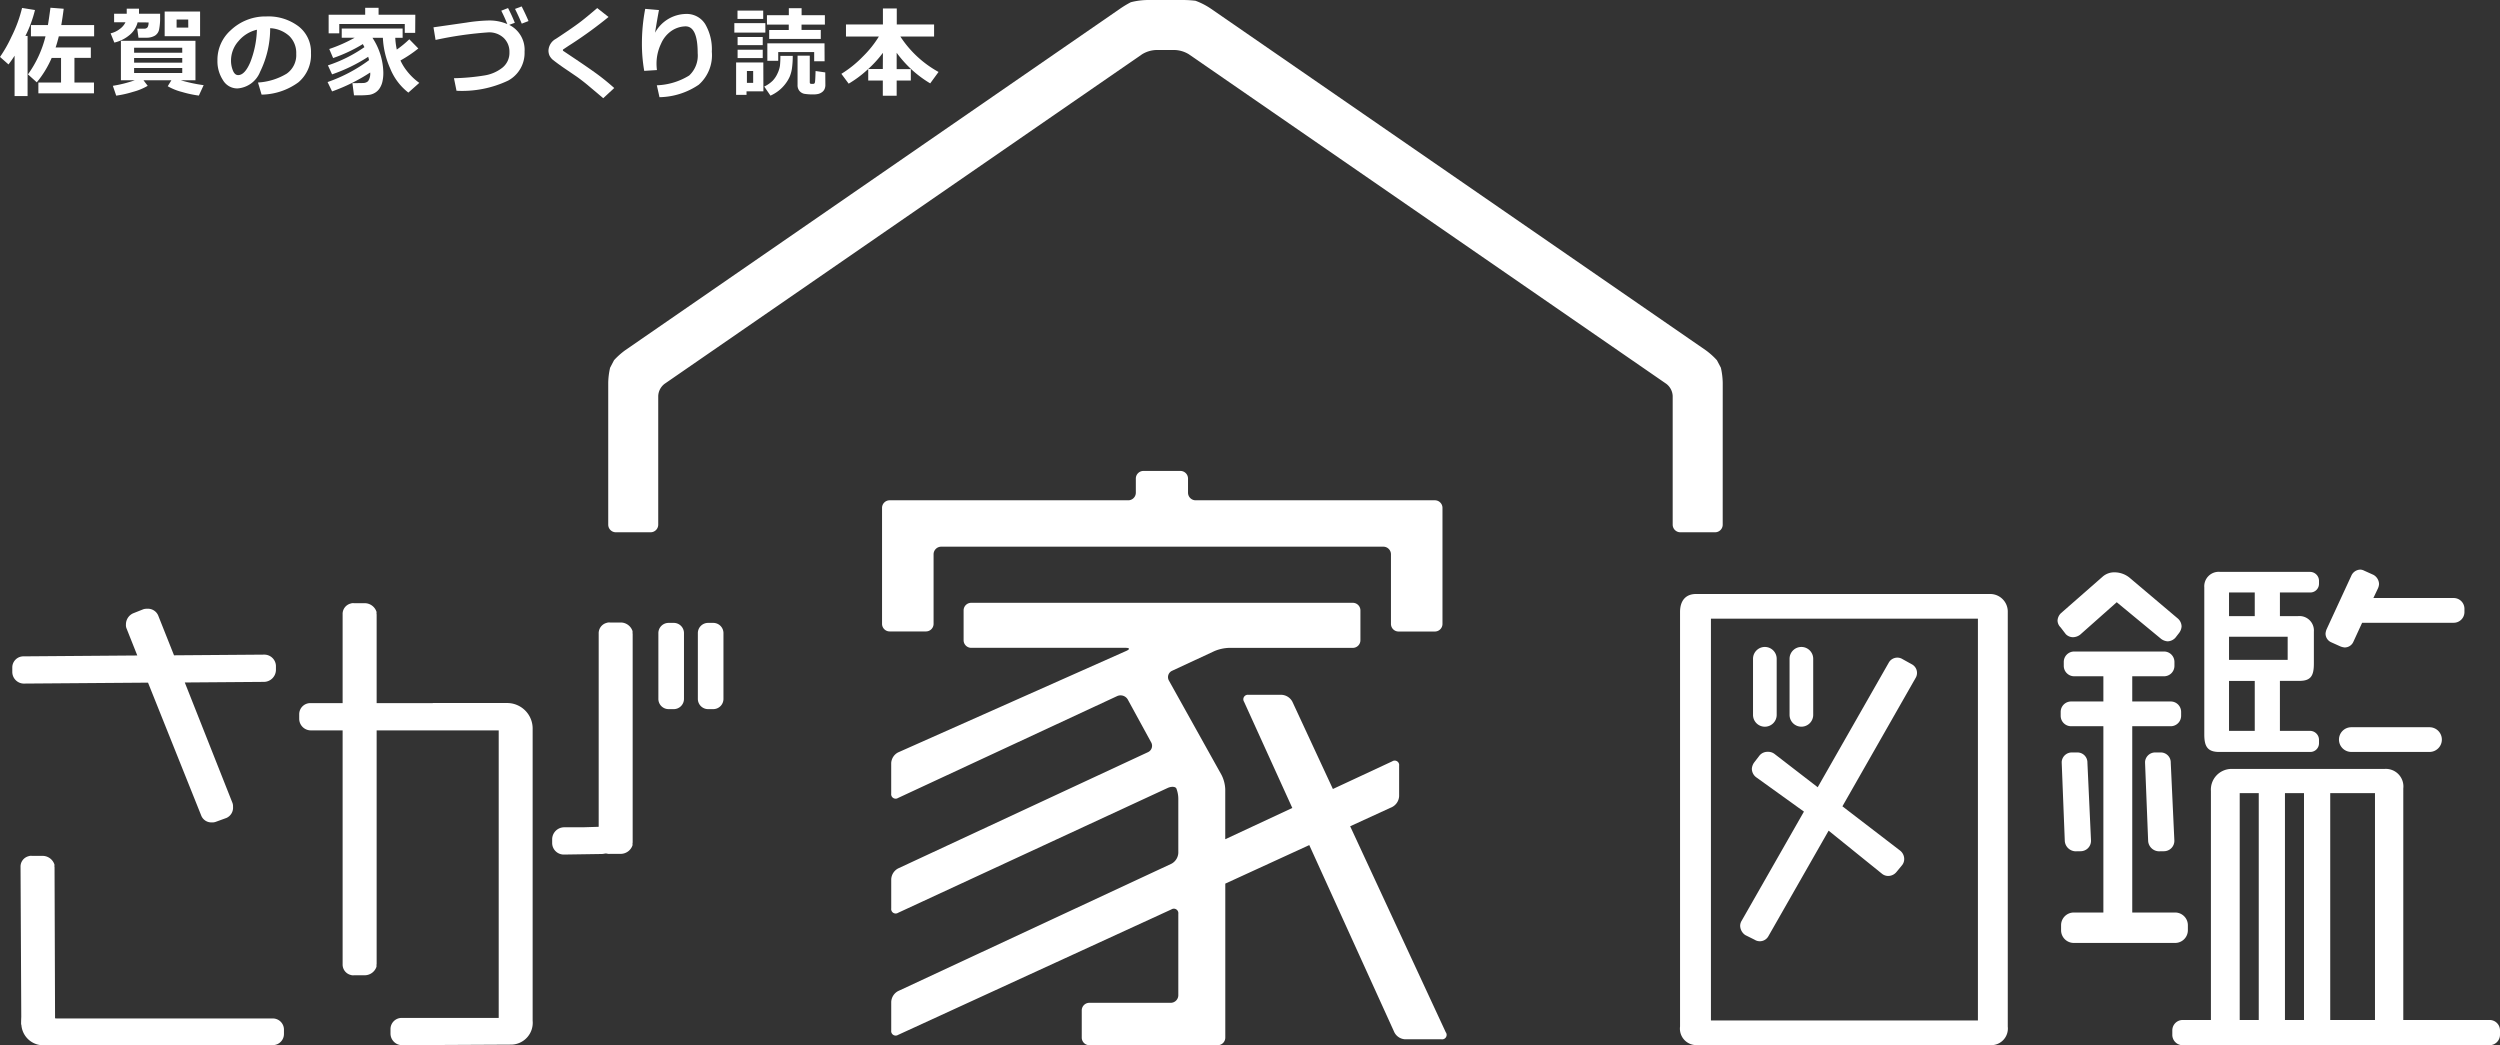 <svg xmlns="http://www.w3.org/2000/svg" width="120" height="50.168" viewBox="0 0 120 50.168"><rect x="0" y="0" width="120" height="50.168" fill="#333333" stroke="none"/><defs><clipPath id="a"><path data-name="長方形 78" fill="#fff" d="M0 0h120v50.168H0z"/></clipPath></defs><g clip-path="url(#a)" fill="#fff"><path data-name="パス 164" d="M1.324 4.61H.7V2.674q-.124.2-.292.419L0 2.733a6.438 6.438 0 00.552-.972 6.46 6.46 0 00.507-1.38l.62.1a5.783 5.783 0 01-.461 1.245h.106zm3.187-.131H1.842v-.518H2.93V2.782h-.45a4.895 4.895 0 01-.714 1.17l-.424-.382a5.3 5.3 0 00.843-1.826h-.7v-.542H2.3q.046-.262.122-.831l.635.049c-.037.294-.075.555-.116.782h1.577v.541H2.823c-.049.2-.1.379-.153.534h1.69v.5h-.787v1.184h.938z"/><path data-name="パス 165" d="M6.605 1.073a1.141 1.141 0 01-.377.6 1.745 1.745 0 01-.74.371L5.309 1.6a1.127 1.127 0 00.442-.21.84.84 0 00.271-.32h-.545V.659h.606V.415h.589v.244h1.013v.157a2.846 2.846 0 01-.047.594.454.454 0 01-.2.3.792.792 0 01-.418.1h-.373l-.06-.435h.324a.187.187 0 00.179-.077.476.476 0 00.042-.22zm.485 3.046a2.789 2.789 0 01-.7.289 5.116 5.116 0 01-.812.183l-.161-.472a6.145 6.145 0 001.056-.267h-.669V1.96h3.578v1.893h-.707a7.429 7.429 0 001.1.235l-.23.5a5.193 5.193 0 01-.815-.175 2.692 2.692 0 01-.679-.274l.175-.285H6.888zm1.657-1.828h-2.31v.24h2.311zm-2.31.716h2.311v-.222H6.437zm2.311.256H6.437v.24h2.311zm.856-1.524h-1.7V.555h1.7zm-.569-.8h-.558v.387h.56z"/><path data-name="パス 166" d="M12.554 4.537l-.17-.576a3.011 3.011 0 001.375-.424 1.086 1.086 0 00.46-.955 1.135 1.135 0 00-.332-.853 1.474 1.474 0 00-.919-.376 4.722 4.722 0 01-.482 2.092 1.263 1.263 0 01-1.092.8.8.8 0 01-.693-.4 1.652 1.652 0 01-.264-.924v-.062a1.9 1.9 0 01.641-1.41 2.421 2.421 0 011.616-.66h.1a2.4 2.4 0 011.533.473 1.551 1.551 0 01.6 1.286 1.719 1.719 0 01-.6 1.4 3.071 3.071 0 01-1.762.594m-.233-3.115a1.638 1.638 0 00-.882.544 1.4 1.4 0 00-.361.93 1.249 1.249 0 00.09.483c.059.147.143.221.251.221q.324 0 .589-.631a4.645 4.645 0 00.313-1.547"/><path data-name="パス 167" d="M17.775 3.476a8.549 8.549 0 01-1.835.912l-.216-.449a7.474 7.474 0 001.991-1.052 1.994 1.994 0 00-.042-.161 7.936 7.936 0 01-1.733.843l-.2-.431a6.763 6.763 0 001.752-.875 5.365 5.365 0 00-.076-.147 7.172 7.172 0 01-1.426.67l-.186-.434a7.18 7.18 0 001.22-.541h-.621V1.37h2.923v.444h-.354a3.63 3.63 0 00.074.566 4.734 4.734 0 00.6-.495l.433.442a5.915 5.915 0 01-.853.573v.012a2.422 2.422 0 00.3.488 2.879 2.879 0 00.6.578l-.525.467a2.774 2.774 0 01-.876-1.169 4.05 4.05 0 01-.347-1.462h-.5a3.149 3.149 0 01.522 1.674 1.888 1.888 0 01-.043.427.96.96 0 01-.131.318.675.675 0 01-.215.213.749.749 0 01-.277.105 3.5 3.5 0 01-.5.024h-.242l-.076-.585q.395 0 .528-.006a.346.346 0 00.225-.089.637.637 0 00.1-.416m2.16-1.9h-.5v-.427h-3.144v.449h-.51V.707h1.754V.375h.643v.332h1.763z"/><path data-name="パス 168" d="M21.912 4.354l-.122-.6a10.238 10.238 0 001.449-.13 1.861 1.861 0 00.882-.38.912.912 0 00.332-.733.913.913 0 00-.279-.694 1.015 1.015 0 00-.725-.264 17.639 17.639 0 00-2.542.364l-.1-.606 1.59-.228a8 8 0 011.066-.1 2.173 2.173 0 01.888.173 7.764 7.764 0 00-.29-.642l.325-.127a7.4 7.4 0 01.325.707l-.27.1a1.336 1.336 0 01.738 1.292 1.506 1.506 0 01-.793 1.385 5.162 5.162 0 01-2.474.486m3.456-3.346l-.324.124q-.134-.329-.323-.707l.318-.12q.175.338.329.7"/><path data-name="パス 169" d="M29.48 4.228l-.525.486-.665-.561c-.2-.172-.4-.325-.585-.459l-.53-.361a10.492 10.492 0 01-.631-.456.646.646 0 01-.17-.214.6.6 0 01-.047-.244.671.671 0 01.351-.552q.125-.08.552-.369t.688-.492q.259-.2.749-.619l.543.428a20.228 20.228 0 01-1.786 1.3c-.057.036-.138.088-.241.157s-.159.106-.162.111a.065.065 0 000 .026c0 .017 0 .028.011.032l.417.279q.789.527 1.2.827t.838.681"/><path data-name="パス 170" d="M31.655 4.665l-.127-.571a3.163 3.163 0 001.553-.47 1.307 1.307 0 00.408-1.07q0-1.289-.584-1.289a1.248 1.248 0 00-.636.192 1.427 1.427 0 00-.541.647 2.2 2.2 0 00-.215.952 2.415 2.415 0 00.02.307l-.61.039a7.54 7.54 0 01-.111-1.297A8.841 8.841 0 0130.97.426l.661.057c-.047.241-.11.6-.188 1.087a1.723 1.723 0 011.475-.9 1.044 1.044 0 01.931.486 2.4 2.4 0 01.319 1.328 1.891 1.891 0 01-.626 1.581 3.445 3.445 0 01-1.887.6"/><path data-name="パス 171" d="M36.737 1.564h-1.489v-.452h1.489zm-.094 2.82h-.81v.171h-.5V2.998h1.306zM36.634.909H35.4v-.4h1.234zm-.023 1.257h-1.206v-.391h1.207zm0 .62h-1.206v-.4h1.207zm-.459.621h-.3v.571h.3zm1.9-.725a4.176 4.176 0 01-.036.583 1.617 1.617 0 01-.114.424 1.73 1.73 0 01-.218.355 1.793 1.793 0 01-.314.314 1.942 1.942 0 01-.387.233l-.3-.437a1.46 1.46 0 00.407-.281 1.241 1.241 0 00.233-.353 1.3 1.3 0 00.114-.358 4.034 4.034 0 00.021-.479zm1.543-1.5h-1.121v.255h.924v.433h-2.477v-.429h.94v-.26h-1.047V.73h1.05V.394h.613V.73h1.117zm-.014 1.759h-.5v-.443h-1.726v.422h-.522v-.841h2.744zm.037 1.133a.488.488 0 01-.041.206.37.37 0 01-.125.147.5.5 0 01-.176.082 1.047 1.047 0 01-.244.023 2.537 2.537 0 01-.4-.025.413.413 0 01-.249-.132.425.425 0 01-.1-.3V2.673h.586v1.274c0 .052.023.078.072.078h.093c.047 0 .074-.027.085-.081s.019-.233.029-.535l.465.067z"/><path data-name="パス 172" d="M42.38 2.535a5.441 5.441 0 01-.772.837 5.237 5.237 0 01-.872.644l-.35-.472a5.334 5.334 0 001.039-.837 5 5 0 00.761-.954h-1.579v-.58h1.773V.405h.665v.769h1.791v.58h-1.618a5.144 5.144 0 001.832 1.7l-.4.548a5.419 5.419 0 01-1.61-1.469v.785h.679v.547h-.679v.73h-.665v-.73h-.7v-.552h.7z"/><path data-name="パス 173" d="M82.69 25.184a.365.365 0 01-.364.365h-1.672a.366.366 0 01-.365-.365V19a.782.782 0 00-.3-.572l-22.92-15.82a1.378 1.378 0 00-.665-.207h-.924a1.379 1.379 0 00-.664.207L31.895 18.427a.779.779 0 00-.3.572v6.185a.366.366 0 01-.365.365h-1.67a.365.365 0 01-.365-.365v-6.815a3.477 3.477 0 01.09-.718l.188-.36a3.563 3.563 0 01.54-.482L53.76.42a4.949 4.949 0 01.519-.313A3.427 3.427 0 0155.107 0h1.671a5 5 0 01.606.037 3.386 3.386 0 01.742.382l23.747 16.39a3.468 3.468 0 01.539.482l.19.36a3.606 3.606 0 01.089.718z"/><path data-name="パス 174" d="M104.419 30.611a.527.527 0 01-.371.173.584.584 0 01-.321-.123l-2.124-1.754-1.754 1.556a.589.589 0 01-.345.123.487.487 0 01-.347-.148l-.246-.321a.481.481 0 01-.149-.321.525.525 0 01.173-.371l2-1.753a.841.841 0 01.568-.2 1.148 1.148 0 01.765.3l2.248 1.9a.52.52 0 01.2.395.58.58 0 01-.124.321z"/><path data-name="パス 175" d="M100.962 44.464v-9.605h-1.555a.5.5 0 01-.494-.494v-.2a.5.5 0 01.494-.494h1.555v-1.21h-1.408a.5.5 0 01-.493-.494v-.2a.5.5 0 01.493-.494h4.3a.5.5 0 01.519.494v.2a.5.5 0 01-.519.494h-1.506v1.21h1.852a.5.5 0 01.494.494v.2a.5.5 0 01-.494.494h-1.852v9.112"/><path data-name="パス 176" d="M99.628 40.863a.534.534 0 01-.518-.494l-.148-3.753v-.053a.487.487 0 01.493-.445h.248a.48.48 0 01.493.494l.172 3.729a.5.5 0 01-.494.518z"/><path data-name="パス 177" d="M103.629 40.863a.533.533 0 01-.518-.494l-.148-3.753v-.053a.487.487 0 01.493-.445h.247a.48.48 0 01.493.494l.173 3.729a.5.5 0 01-.495.518z"/><path data-name="パス 178" d="M110.893 28.439a.416.416 0 00.419-.42v-.149a.432.432 0 00-.419-.419h-4.321a.694.694 0 00-.766.741v7.062c0 .568.149.84.717.84h4.37a.416.416 0 00.419-.42v-.172a.433.433 0 00-.419-.42h-1.457v-2.4h.939c.568 0 .691-.271.691-.839v-1.528a.694.694 0 00-.765-.741h-.865v-1.135zm-3.9 0h1.235v1.136h-1.235zm1.235 6.642h-1.235v-2.395h1.235zm1.58-3.407h-2.815v-1.112h2.815z"/><path data-name="パス 179" d="M113.382 29.893l-.42.913a.455.455 0 01-.42.272.748.748 0 01-.2-.049l-.445-.2a.456.456 0 01-.271-.42.761.761 0 01.049-.2l1.186-2.568a.486.486 0 01.444-.3.449.449 0 01.173.05l.444.2a.52.52 0 01.272.445.6.6 0 01-.049.2l-.223.469h3.853a.517.517 0 01.518.495v.2a.516.516 0 01-.518.493z"/><path data-name="パス 180" d="M119.482 48.959h-4.124V37.846a.843.843 0 00-.888-.938h-7.359a.994.994 0 00-.987 1.062v10.989h-1.359a.5.5 0 00-.494.494v.2a.5.5 0 00.494.518h14.717a.506.506 0 00.518-.518v-.2a.5.5 0 00-.518-.494m-11.062 0h-.914v-10.89h.914zm2.172 0h-.914v-10.89h.914zm3.407 0h-2.148v-10.89h2.148z"/><path data-name="長方形 75" d="M112.863 34.907h3.753a.593.593 0 01.593.593.593.593 0 01-.593.593h-3.753a.592.592 0 01-.592-.593.592.592 0 01.592-.593z"/><path data-name="パス 181" d="M99.54 45.261a.61.61 0 01-.608-.608v-.243a.61.61 0 01.608-.609h4.869a.611.611 0 01.609.609v.243a.611.611 0 01-.609.608z"/><path data-name="パス 182" d="M1.023 49.182l-.037-7.566a.514.514 0 01.386-.518.338.338 0 01.162-.016h.525a.6.6 0 01.551.405c.013.052-.006.085.008.136l.025 7.319"/><path data-name="パス 183" d="M10.36 39.447a.448.448 0 01-.186.028.522.522 0 01-.51-.316l-2.559-6.392-5.981.045a.561.561 0 01-.534-.556v-.214a.534.534 0 01.529-.537l5.471-.042-.517-1.3a.416.416 0 01-.028-.187.584.584 0 01.343-.536l.48-.191a.472.472 0 01.187-.028.536.536 0 01.536.317l.762 1.917 4.326-.033a.56.56 0 01.566.53v.213a.583.583 0 01-.557.565l-3.818.029 2.287 5.778a.446.446 0 01.028.187.538.538 0 01-.315.537z"/><path data-name="パス 184" d="M2.711 48.886h10.385a.536.536 0 01.534.533v.214a.536.536 0 01-.534.534H2.203A1.055 1.055 0 011.024 49.1a2.032 2.032 0 01.054-.4"/><path data-name="パス 185" d="M95.508 28.512h-14.1c-.495 0-.766.321-.766.865v19.9a.79.79 0 00.766.889h14.1a.8.8 0 00.865-.889v-19.9a.845.845 0 00-.865-.865m-.568 20.471H82.125V29.697H94.94z"/><path data-name="パス 186" d="M91.038 41.846a.517.517 0 01-.395.2.473.473 0 01-.3-.1l-2.569-2.074-2.889 5.062a.469.469 0 01-.666.172l-.445-.222a.555.555 0 01-.246-.445.478.478 0 01.073-.246l2.988-5.236-2.3-1.654a.515.515 0 01-.2-.4.585.585 0 01.124-.321l.247-.321a.493.493 0 01.394-.173.5.5 0 01.322.1l2.074 1.6 3.408-5.976a.471.471 0 01.667-.172l.445.247a.469.469 0 01.172.667l-3.506 6.149 2.766 2.123a.517.517 0 01.2.4.472.472 0 01-.1.3z"/><path data-name="長方形 76" d="M84.713 31.054a.568.568 0 01.568.568v2.692a.568.568 0 01-.568.568.568.568 0 01-.568-.568v-2.692a.568.568 0 01.568-.568z"/><path data-name="長方形 77" d="M86.466 31.054a.568.568 0 01.568.568v2.692a.567.567 0 01-.567.567.568.568 0 01-.568-.567v-2.693a.567.567 0 01.567-.567z"/><path data-name="パス 187" d="M44.812 29.948v-3.342a.366.366 0 01.365-.365h21.224a.366.366 0 01.365.365v3.342a.365.365 0 00.364.365h1.745a.365.365 0 00.364-.365v-5.569a.365.365 0 00-.364-.365H57.39a.366.366 0 01-.365-.364v-.681a.366.366 0 00-.365-.364h-1.775a.366.366 0 00-.365.364v.681a.365.365 0 01-.365.364H42.703a.366.366 0 00-.365.365v5.565a.366.366 0 00.365.365h1.744a.366.366 0 00.365-.365"/><path data-name="パス 188" d="M69.4 49.556l-4.592-9.895 2.02-.927a.623.623 0 00.33-.517v-1.463a.214.214 0 00-.33-.21l-2.849 1.328-1.945-4.19a.623.623 0 00-.518-.331h-1.588a.217.217 0 00-.214.332l2.317 5.1-3.219 1.5v-2.4a1.673 1.673 0 00-.177-.683l-2.526-4.531a.334.334 0 01.153-.472l2.032-.945a1.969 1.969 0 01.7-.154h5.941a.366.366 0 00.365-.365v-1.434a.365.365 0 00-.365-.364H46.617a.365.365 0 00-.364.364v1.432a.366.366 0 00.364.365h7.414c.2 0 .215.066.031.148L43.11 36.115a.613.613 0 00-.332.513v1.463a.215.215 0 00.33.211l10.519-4.891a.4.4 0 01.506.166l1.122 2.054a.337.337 0 01-.154.474l-11.992 5.58a.623.623 0 00-.33.518v1.4a.215.215 0 00.33.211l12.931-5.988c.182-.085.373-.076.425.019a1.419 1.419 0 01.094.537v2.559a.626.626 0 01-.33.519l-13.12 6.112a.623.623 0 00-.33.518v1.371a.216.216 0 00.331.213l13.117-6.022a.216.216 0 01.332.212v3.906a.366.366 0 01-.365.365h-3.905a.365.365 0 00-.365.364v1.306a.366.366 0 00.365.365h6.16a.365.365 0 00.365-.365v-7.391l4.031-1.85 4.086 8.991a.618.618 0 00.516.331h1.744a.215.215 0 00.212-.331"/><path data-name="パス 189" d="M20.773 33.745h3.565A1.225 1.225 0 0125.567 35v13.994a1.049 1.049 0 01-1.015 1.148l-5.273.027a.56.56 0 01-.535-.561v-.214a.536.536 0 01.535-.534h4.659V35.058h-9.042a.559.559 0 01-.534-.561v-.214a.535.535 0 01.534-.534h5.877z"/><path data-name="パス 190" d="M29.728 39.657a.982.982 0 01.053.374.947.947 0 01-.988.962l-1.728.026a.558.558 0 01-.561-.534v-.214a.582.582 0 01.561-.561h.9"/><path data-name="パス 191" d="M32.11 34.038a.491.491 0 01-.508-.507v-3.125a.491.491 0 01.508-.507h.213a.491.491 0 01.508.507v3.125a.492.492 0 01-.508.507z"/><path data-name="パス 192" d="M34.005 34.038a.492.492 0 01-.508-.507v-3.125a.491.491 0 01.508-.507h.213a.491.491 0 01.508.507v3.125a.491.491 0 01-.508.507z"/><path data-name="パス 193" d="M16.446 29.488a.513.513 0 01.386-.518.342.342 0 01.162-.017h.524a.6.6 0 01.552.405c.013.052-.006.085.009.137v16.777c-.014.051 0 .084-.009.136a.6.6 0 01-.552.405h-.524a.356.356 0 01-.162-.016.515.515 0 01-.386-.519z"/><path data-name="パス 194" d="M28.737 30.415a.513.513 0 01.384-.518.362.362 0 01.163-.017h.524a.6.6 0 01.551.405c.014.052-.006.085.009.136v10.022c-.015.051 0 .084-.009.136a.6.6 0 01-.551.406h-.524a.357.357 0 01-.163-.016.514.514 0 01-.384-.518z"/></g></svg>